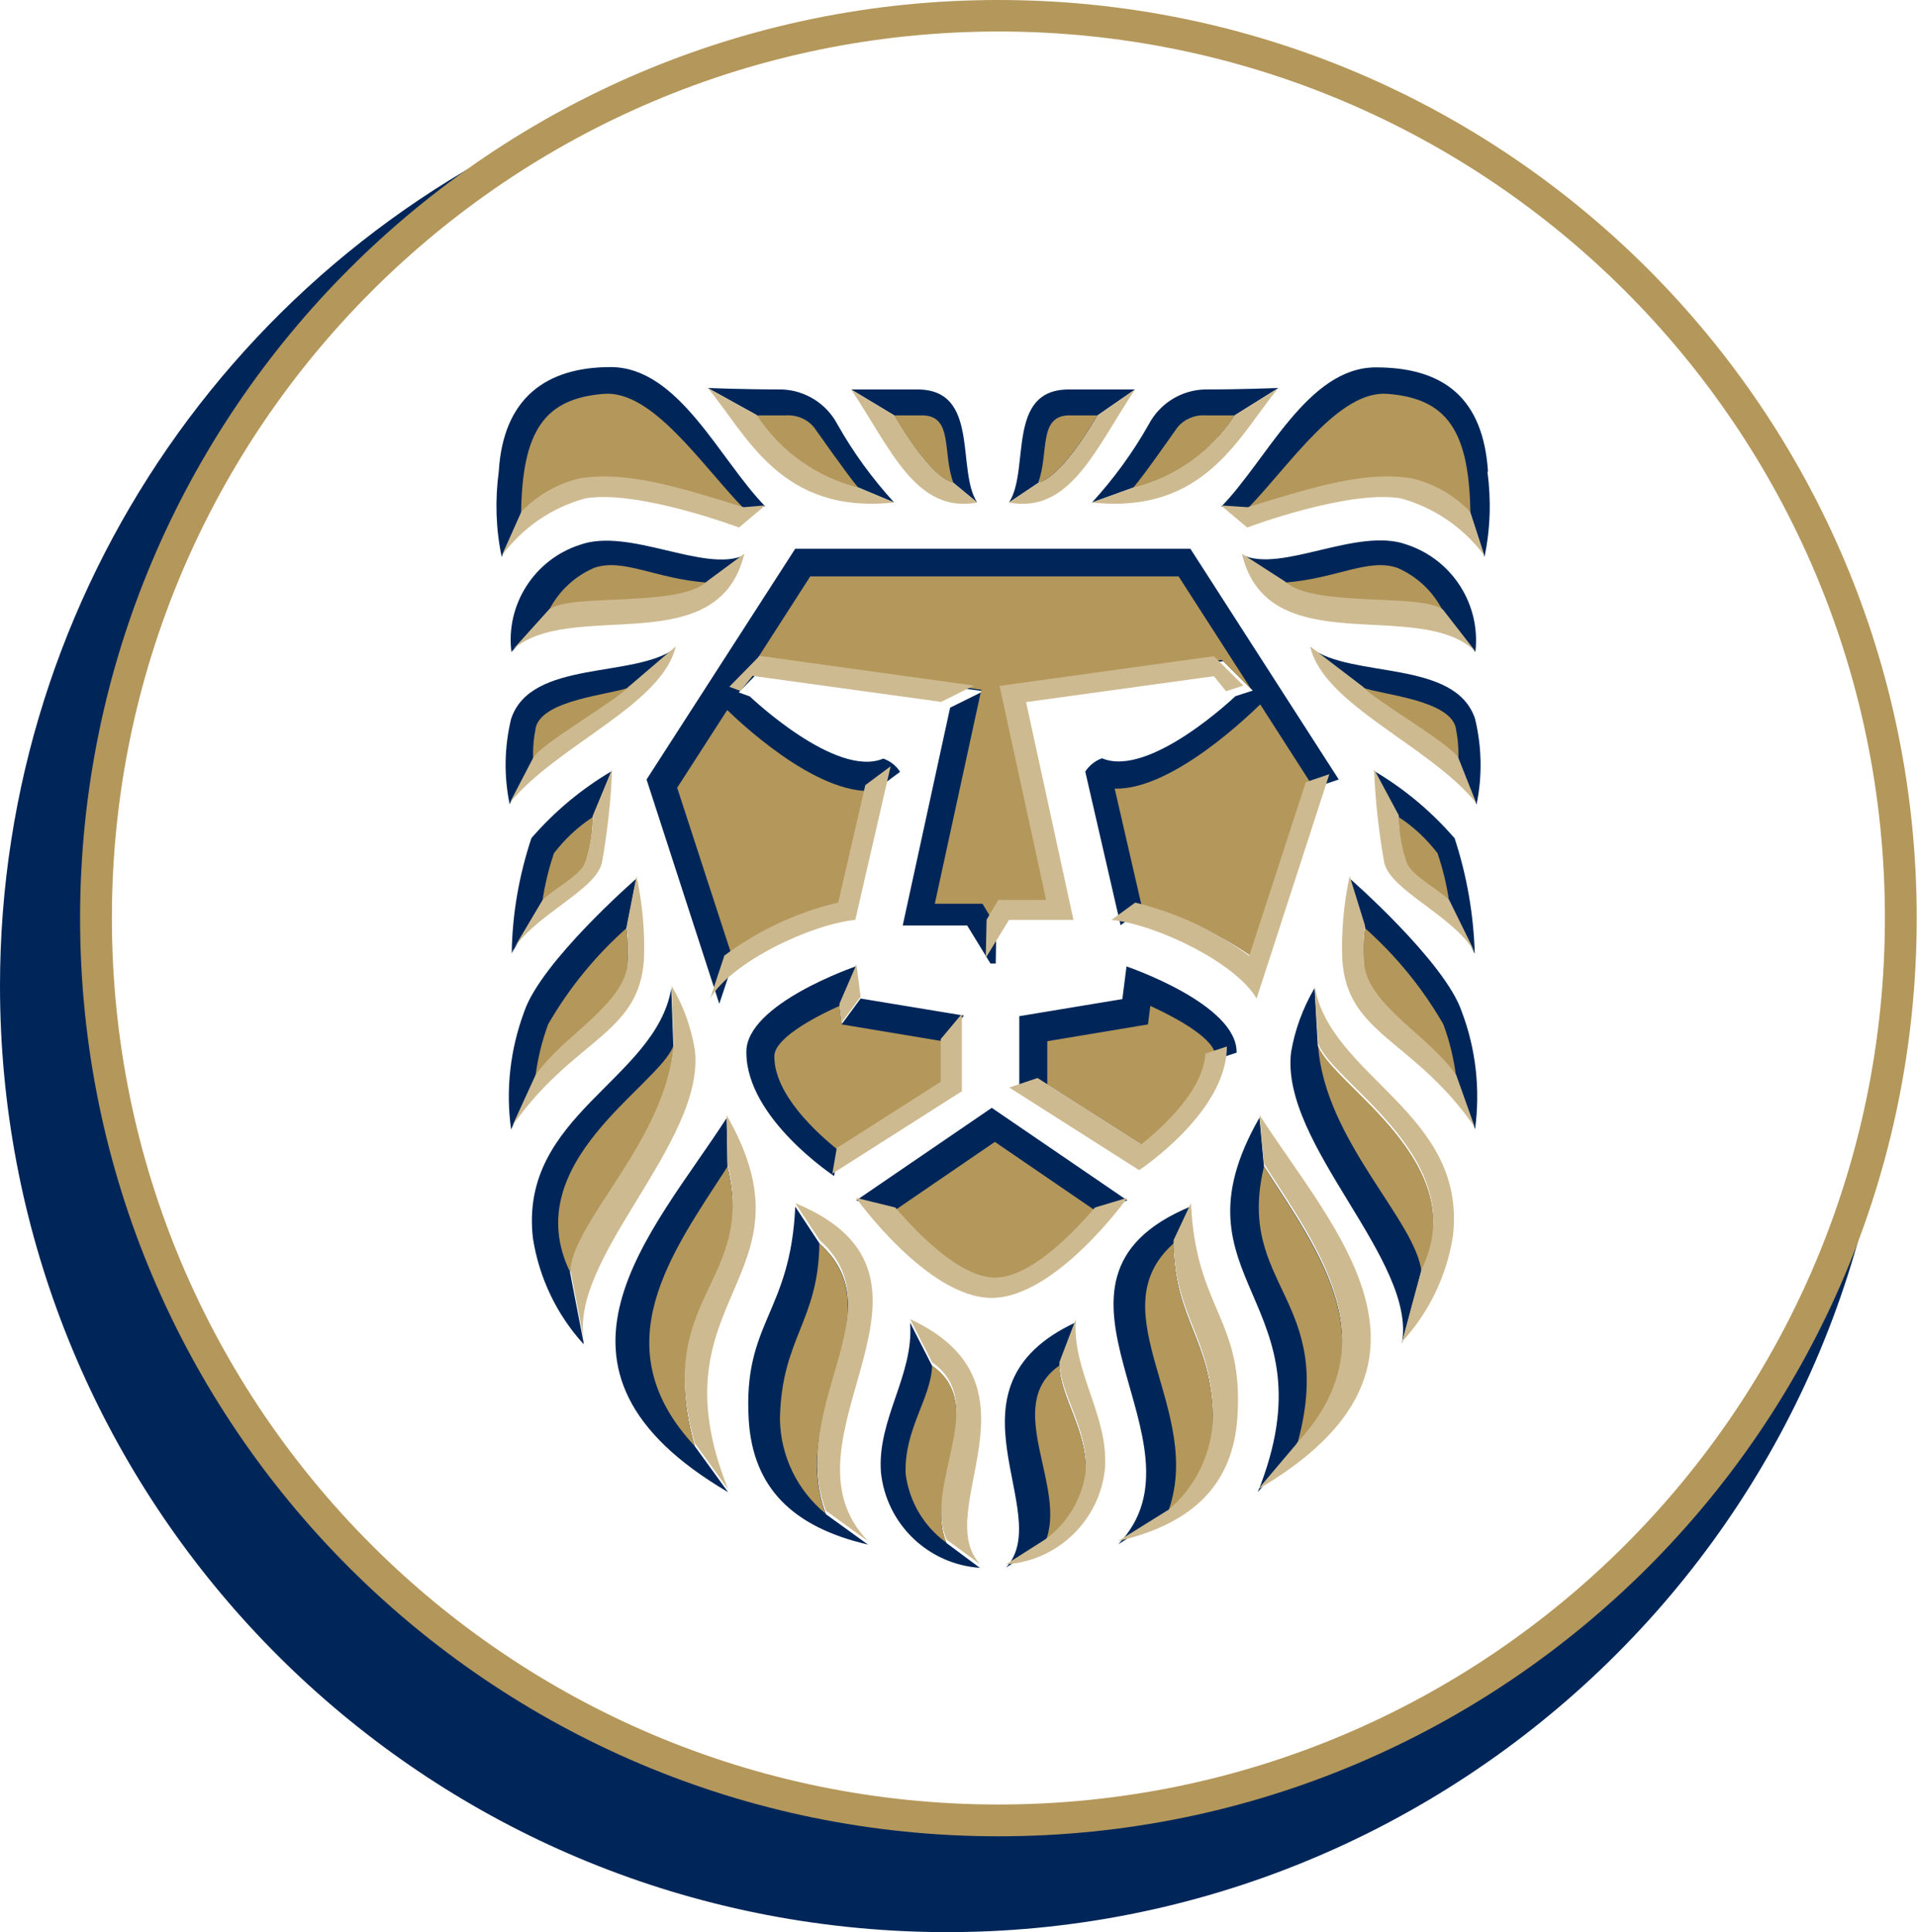 <svg xmlns="http://www.w3.org/2000/svg" id="Layer_2" data-name="Layer 2" viewBox="0 0 65.11 65.64"><defs><style>      .cls-1 {        fill: #002659;      }      .cls-2 {        fill: #b4975a;      }      .cls-3 {        fill: #ceba90;      }    </style></defs><g id="Layer_1-2" data-name="Layer 1"><g id="Group_1" data-name="Group 1"><path id="Path_1" data-name="Path 1" class="cls-1" d="M33.84,31.41l-.02,1.32h-.18l-.79-1.29h-2.19l1.61-7.4,1.13-.56-7.28-1.01-1.03,1.05.38.14s2.92,2.79,4.53,2.11c.23.08.44.24.57.45l-.86.64-.92,3.99c-1.4.34-2.72.95-3.88,1.81l-.48,1.44-2.47-7.62,5.05-7.84h13.42l5.04,7.84-.8.27-1.92,5.9c-1.16-.86-2.48-1.48-3.88-1.81l-.81.59-1.2-5.22c.14-.21.34-.37.57-.45,1.61.68,4.53-2.11,4.53-2.11l.59-.19-1-1-7.28,1.01,1.58,7.27h-1.62l-.41.66ZM26.56,13.23c.79.03,1.51.48,1.88,1.18.54.96,1.19,1.85,1.93,2.66l-1.22-.51c-1.42-.35-2.65-1.23-3.45-2.46l-1.66-.92s1.23.05,2.52.05M38.26,32.83s3.78,1.28,3.74,2.93l-.73.24c-.08,1.25-1.45,2.51-2.17,3.08l-3.53-2.25-.95.32v-2.63l3.5-.58.14-1.1ZM33.68,37.63l4.61,3.15-1.1.33c-.77.9-2.21,2.38-3.39,2.38s-2.62-1.48-3.39-2.38l-1.33-.33,4.61-3.15ZM36.54,44.92l-.56,1.47c.04,1.12.95,2.17.9,3.68-.12.94-.62,1.79-1.39,2.34l-1.32.84c1.7-1.84-2.41-6.11,2.37-8.33M40.45,40.97l-.59,1.26c.03,2.66,1.29,3.22,1.34,5.98-.02,1.24-.59,2.42-1.55,3.21l-1.67,1.04c3.33-3.46-3.67-8.94,2.47-11.48M42.78,37.97l.15,1.65c1.9,2.94,4.29,6.11,1.11,9.51l-1.32,1.56c2.63-6.57-3.13-7.14.05-12.71M44.65,33.58l.11,1.95c.51,1.38,5.32,3.96,3.51,7.68l-.66,2.45c.55-2.83-4.13-6.77-3.76-9.91.13-.77.4-1.5.79-2.17M49.4,28.46c.42,1.27.65,2.6.69,3.94l-.87-1.77c-.46-.43-1.16-.76-1.42-1.21-.19-.53-.28-1.09-.29-1.66l-.84-1.57c1.02.6,1.94,1.37,2.72,2.27M43.42,13.18l-1.47.92c-.8,1.23-2.03,2.11-3.45,2.46l-1.41.51c.74-.81,1.39-1.7,1.93-2.66.37-.7,1.09-1.15,1.88-1.18,1.29,0,2.52-.05,2.52-.05M38.55,13.23l-1.27.88c-.34.6-1.32,2.15-2.01,2.29l-1,.67c.72-1.1-.11-3.84,2.03-3.84h2.25ZM50.52,16.02c.13.97.1,1.95-.1,2.9l-.48-1.5c-.54-.56-1.22-.96-1.98-1.13-1.55-.25-3.22.25-5.57.98l-.91-.06c1.55-1.58,2.93-4.73,5.25-4.73s3.65,1.06,3.81,3.55M42.19,18.85c1.34.63,3.91-.96,5.59-.35,1.54.51,2.52,2.03,2.33,3.65l-1.09-1.41c-.77-.56-4.42-.05-5.36-.95l-1.46-.94ZM44.52,22.01c1.39,1.05,4.91.38,5.58,2.41.23.95.25,1.95.05,2.91l-.62-1.53c-.3-.51-2.99-2.04-3.25-2.43l-1.76-1.35ZM45.84,29.84s3.24,2.83,3.81,4.53c.48,1.27.63,2.64.45,3.99l-.63-1.77c-.95-1.36-2.96-2.35-3.13-3.77-.04-.44-.03-.87.03-1.31l-.52-1.68ZM17.71,17.42l-.67,1.5c-.2-.95-.23-1.93-.1-2.9.15-2.49,1.6-3.55,3.8-3.55,2.32,0,3.7,3.15,5.25,4.73l-.73.06c-2.35-.73-4.02-1.23-5.57-.98-.76.18-1.44.57-1.98,1.13M18.11,25.79l-.8,1.53c-.2-.96-.18-1.95.05-2.9.67-2.03,4.21-1.36,5.59-2.41l-1.59,1.36c-.26.39-2.94,1.92-3.25,2.43M18.42,30.63l-1.04,1.75c.02-1.33.25-2.65.67-3.91.78-.9,1.7-1.67,2.72-2.27l-.65,1.57c0,.56-.1,1.12-.29,1.66-.25.44-.95.78-1.42,1.21M18.17,36.61l-.81,1.76c-.19-1.35-.03-2.72.44-3.99.57-1.71,3.81-4.53,3.81-4.53l-.33,1.68c.05.43.06.87.03,1.31-.17,1.42-2.18,2.41-3.13,3.77M19.36,43.22l.46,2.38v.06c-.91-1-1.51-2.25-1.72-3.6-.48-4.18,4.16-5.36,4.7-8.48l.07,1.95c-.23,3.22-3.33,5.94-3.51,7.68M23.6,49.13l1.13,1.56c-7.13-4.18-2.58-8.79-.05-12.71l.03,1.65c.98,4.09-2.53,4.49-1.11,9.5M28.04,51.43l1.44,1.04c-2.58-.6-3.91-1.95-4.05-4.24-.2-3.32,1.42-3.61,1.58-7.24l.83,1.26c2.64,2.34-1.12,5.7.21,9.18M32.15,52.42l1.13.84c-1.76-.12-3.18-1.49-3.36-3.25-.13-1.81,1.13-3.3.99-5.08l.75,1.47c1.97,1.37-.32,4.16.49,6.02M18.64,20.75l-1.27,1.4c-.2-1.61.78-3.14,2.32-3.64,1.67-.61,4.25.97,5.59.35l-1.27.94c-.95.9-4.59.39-5.36.95M28.91,13.23h2.25c2.14,0,1.31,2.74,2.03,3.84l-.81-.67c-.69-.14-1.67-1.69-2.01-2.29l-1.46-.88ZM28.48,39.08l-.15.87s-2.98-1.96-2.98-4.2c-.03-1.65,3.74-2.93,3.74-2.93l-.58,1.34.08.63.64-.87,3.51.58-.72.86v1.46l-3.53,2.25Z"></path><path id="Path_2" data-name="Path 2" class="cls-2" d="M24.7,24.12c.25.24,3.01,2.94,5.02,2.74l-.92,3.99c-1.4.34-2.72.95-3.88,1.81l-1.92-5.9,1.7-2.64Z"></path><path id="Path_3" data-name="Path 3" class="cls-2" d="M32.38,16.4c-.69-.14-1.67-1.69-2.01-2.29h.94c1.08,0,.69,1.27,1.07,2.29"></path><path id="Path_4" data-name="Path 4" class="cls-2" d="M24,19.79c-.95.9-4.59.39-5.36.95.33-.65.87-1.16,1.54-1.45.99-.34,2.08.37,3.82.5"></path><path id="Path_5" data-name="Path 5" class="cls-2" d="M31.66,46.39c1.97,1.37-.32,4.16.49,6.02-.77-.55-1.27-1.4-1.39-2.34-.06-1.51.86-2.56.9-3.68"></path><path id="Path_6" data-name="Path 6" class="cls-2" d="M27.83,42.24c2.64,2.35-1.12,5.7.21,9.18-.96-.79-1.53-1.96-1.55-3.21.05-2.76,1.31-3.31,1.34-5.98"></path><path id="Path_7" data-name="Path 7" class="cls-2" d="M23.6,49.13c-3.17-3.4-.79-6.56,1.11-9.5.98,4.09-2.53,4.49-1.11,9.5"></path><path id="Path_8" data-name="Path 8" class="cls-2" d="M22.87,35.53c-.23,3.22-3.33,5.94-3.51,7.68-1.8-3.72,3-6.31,3.51-7.68"></path><path id="Path_9" data-name="Path 9" class="cls-2" d="M21.28,31.52c.05.43.06.87.03,1.31-.17,1.42-2.18,2.41-3.13,3.77.08-.62.22-1.22.44-1.81.71-1.23,1.61-2.33,2.67-3.27"></path><path id="Path_10" data-name="Path 10" class="cls-2" d="M18.81,28.99c.37-.48.81-.9,1.32-1.23,0,.56-.1,1.12-.29,1.66-.25.44-.95.78-1.42,1.21.08-.55.21-1.1.39-1.63"></path><path id="Path_11" data-name="Path 11" class="cls-2" d="M21.36,23.36c-.26.39-2.94,1.92-3.25,2.43-.02-.37.02-.73.09-1.09.25-.93,2.51-1.1,3.15-1.34"></path><path id="Path_12" data-name="Path 12" class="cls-2" d="M29.15,16.57c-1.42-.35-2.65-1.23-3.45-2.46h1.01c.36-.02.71.13.94.41.09.12,1.1,1.57,1.51,2.06"></path><path id="Path_13" data-name="Path 13" class="cls-2" d="M25.25,17.26c-2.35-.73-4.02-1.23-5.57-.98-.76.18-1.44.57-1.98,1.13.04-2.81.82-3.87,2.8-4.03,1.65-.14,3.3,2.38,4.75,3.88"></path><path id="Path_14" data-name="Path 14" class="cls-2" d="M35.98,46.39c-1.97,1.37.32,4.16-.49,6.02.77-.55,1.27-1.4,1.39-2.34.05-1.51-.86-2.56-.9-3.68"></path><path id="Path_15" data-name="Path 15" class="cls-2" d="M39.86,42.24c-2.64,2.35,1.12,5.7-.21,9.18.96-.79,1.52-1.96,1.55-3.21-.05-2.76-1.31-3.31-1.34-5.98"></path><path id="Path_16" data-name="Path 16" class="cls-2" d="M44.04,49.13c3.17-3.4.78-6.56-1.11-9.5-.98,4.09,2.53,4.49,1.11,9.5"></path><path id="Path_17" data-name="Path 17" class="cls-2" d="M44.77,35.53c.23,3.22,3.33,5.94,3.51,7.68,1.8-3.72-3-6.31-3.51-7.68"></path><path id="Path_18" data-name="Path 18" class="cls-2" d="M46.36,31.52c-.06.43-.06.87-.03,1.31.17,1.42,2.18,2.41,3.13,3.77-.08-.62-.22-1.22-.44-1.81-.71-1.23-1.61-2.33-2.67-3.27"></path><path id="Path_19" data-name="Path 19" class="cls-2" d="M48.83,28.99c-.37-.48-.81-.9-1.32-1.23,0,.56.1,1.12.29,1.66.25.44.96.78,1.42,1.21-.08-.55-.21-1.1-.39-1.63"></path><path id="Path_20" data-name="Path 20" class="cls-2" d="M46.28,23.36c.26.39,2.94,1.92,3.25,2.43.02-.37-.02-.73-.09-1.09-.25-.93-2.51-1.1-3.15-1.34"></path><path id="Path_21" data-name="Path 21" class="cls-2" d="M43.64,19.79c.95.9,4.59.39,5.36.95-.33-.65-.87-1.16-1.54-1.45-.99-.34-2.08.37-3.82.5"></path><path id="Path_22" data-name="Path 22" class="cls-2" d="M38.49,16.57c1.42-.35,2.65-1.23,3.45-2.46h-1.01c-.36-.02-.71.13-.94.41-.09.12-1.09,1.57-1.51,2.06"></path><path id="Path_23" data-name="Path 23" class="cls-2" d="M35.26,16.4c.69-.14,1.67-1.69,2.01-2.29h-.94c-1.08,0-.69,1.27-1.07,2.29"></path><path id="Path_24" data-name="Path 24" class="cls-2" d="M42.39,17.26c2.35-.73,4.02-1.23,5.57-.98.76.18,1.44.57,1.98,1.13-.04-2.81-.82-3.87-2.8-4.03-1.66-.14-3.3,2.38-4.75,3.88"></path><path id="Path_25" data-name="Path 25" class="cls-2" d="M41.28,35.89c-.08,1.36-1.46,2.61-2.18,3.19l-3.53-2.25v-1.46l3.42-.57.08-.63c.95.44,2.22,1.14,2.21,1.72"></path><path id="Path_26" data-name="Path 26" class="cls-2" d="M37.18,41.11c-.77.9-2.21,2.38-3.39,2.38s-2.62-1.48-3.39-2.38l3.39-2.32,3.39,2.32Z"></path><path id="Path_27" data-name="Path 27" class="cls-2" d="M28.59,34.8l3.42.57v1.46l-3.53,2.25c-.74-.59-2.18-1.9-2.18-3.19-.01-.59,1.26-1.29,2.21-1.72l.08.63Z"></path></g><path id="Path_28" data-name="Path 28" class="cls-2" d="M33.77,31.37l-.4-.67h-1.62l1.58-7.27-7.28-1.01-1.03,1.05,2.5-3.89h12.51l2.47,3.84-1-1-7.28,1,1.58,7.27h-1.62l-.4.66Z"></path><g id="Group_2" data-name="Group 2"><path id="Path_29" data-name="Path 29" class="cls-2" d="M42.81,23.94l1.77,2.76-1.92,5.9c-1.16-.86-2.48-1.48-3.88-1.81l-.92-4c1.98.06,4.69-2.62,4.94-2.86"></path></g><path id="Path_31" data-name="Path 31" class="cls-1" d="M0,33.49C0,20.11,8.28,8.13,20.8,3.4,5.45,10.65-1.12,28.97,6.13,44.31c7.25,15.35,25.56,21.91,40.91,14.66,8.89-4.2,15.23-12.4,17.07-22.05-1.9,17.65-17.74,30.42-35.4,28.53C12.38,63.7,0,49.91,0,33.49"></path><path id="Path_32" data-name="Path 32" class="cls-2" d="M2.72,31.19C2.72,13.97,16.69,0,33.91,0c17.23,0,31.19,13.96,31.19,31.19s-13.96,31.19-31.19,31.19h0c-17.23,0-31.19-13.96-31.19-31.19M3.8,31.19c0,16.63,13.48,30.11,30.11,30.11,16.63,0,30.11-13.48,30.11-30.12,0-16.63-13.48-30.11-30.11-30.11C17.28,1.08,3.8,14.56,3.8,31.19"></path><path id="Path_33" data-name="Path 33" class="cls-3" d="M17.37,22.11c1.94-1.83,7.02.43,7.91-3.3l-1.27.94c-.95.9-4.59.39-5.36.95l-1.27,1.41Z"></path><path id="Path_34" data-name="Path 34" class="cls-3" d="M17.04,18.88c.7-.95,1.7-1.64,2.84-1.95,1.79-.3,5.19.98,5.22.99l.89-.75-.73.06c-2.35-.73-4.02-1.23-5.57-.98-.76.18-1.44.57-1.98,1.13l-.67,1.5Z"></path><path id="Path_35" data-name="Path 35" class="cls-3" d="M21.36,23.31c-.26.39-2.94,1.92-3.25,2.43l-.8,1.54c1.6-1.97,5.18-3.33,5.64-5.32l-1.59,1.36Z"></path><path id="Path_36" data-name="Path 36" class="cls-3" d="M17.37,32.34c.77-1.26,2.82-2.07,3.07-3.01.19-1.06.31-2.13.35-3.2l-.65,1.57c0,.56-.1,1.12-.29,1.66-.25.44-.96.78-1.42,1.21l-1.05,1.77Z"></path><path id="Path_37" data-name="Path 37" class="cls-3" d="M17.37,38.29c2.08-3,4.32-3.12,4.5-5.67.04-.96-.05-1.92-.25-2.86l-.33,1.68c.05.43.06.87.03,1.31-.17,1.42-2.18,2.41-3.13,3.77l-.81,1.77Z"></path><path id="Path_38" data-name="Path 38" class="cls-3" d="M19.84,45.57c-.55-2.83,4.13-6.77,3.76-9.91-.13-.77-.39-1.5-.79-2.17l.07,1.95c-.23,3.22-3.33,5.94-3.51,7.68l.47,2.45Z"></path><path id="Path_39" data-name="Path 39" class="cls-3" d="M24.73,50.59c-2.63-6.57,3.13-7.14-.05-12.71l.03,1.65c.98,4.09-2.53,4.49-1.11,9.5l1.13,1.56Z"></path><path id="Path_40" data-name="Path 40" class="cls-3" d="M29.48,52.35c-3.33-3.46,3.67-8.94-2.47-11.48l.83,1.26c2.64,2.35-1.12,5.7.21,9.19l1.44,1.04Z"></path><path id="Path_41" data-name="Path 41" class="cls-3" d="M31.66,46.28c1.97,1.37-.32,4.16.49,6.02l1.14.84c-1.7-1.84,2.4-6.11-2.38-8.33l.75,1.47Z"></path><path id="Path_42" data-name="Path 42" class="cls-3" d="M24.04,13.18c1.34,1.61,2.47,4.3,6.33,3.89l-1.22-.51c-1.42-.35-2.65-1.24-3.45-2.46l-1.66-.92Z"></path><path id="Path_43" data-name="Path 43" class="cls-3" d="M28.91,13.23c1.34,2.01,2.2,4.23,4.28,3.84l-.81-.67c-.69-.14-1.67-1.69-2.01-2.29l-1.46-.88Z"></path><path id="Path_44" data-name="Path 44" class="cls-3" d="M36.54,44.81c-.14,1.78,1.12,3.27.99,5.08-.18,1.76-1.6,3.13-3.36,3.25l1.32-.84c.77-.55,1.27-1.4,1.39-2.34.05-1.51-.86-2.56-.9-3.68l.56-1.47Z"></path><path id="Path_45" data-name="Path 45" class="cls-3" d="M39.65,51.32c.96-.79,1.52-1.96,1.55-3.21-.05-2.76-1.31-3.32-1.34-5.98l.59-1.26c.17,3.63,1.79,3.92,1.58,7.24-.14,2.28-1.47,3.64-4.05,4.24l1.67-1.04Z"></path><path id="Path_46" data-name="Path 46" class="cls-3" d="M44.04,49.03c3.17-3.4.78-6.56-1.11-9.5l-.15-1.65c2.53,3.92,7.08,8.53-.05,12.71l1.32-1.56Z"></path><path id="Path_47" data-name="Path 47" class="cls-3" d="M48.28,43.13c1.8-3.72-3-6.31-3.51-7.68l-.12-1.95c.54,3.11,5.17,4.3,4.7,8.48-.21,1.35-.81,2.6-1.73,3.6l.66-2.45Z"></path><path id="Path_48" data-name="Path 48" class="cls-3" d="M46.28,23.31c.26.39,2.94,1.92,3.25,2.43l.61,1.54c-1.6-1.97-5.19-3.33-5.64-5.32l1.78,1.36Z"></path><path id="Path_49" data-name="Path 49" class="cls-3" d="M50.09,22.11c-1.94-1.83-7.02.43-7.91-3.3l1.46.94c.95.9,4.59.39,5.36.95l1.09,1.4Z"></path><path id="Path_50" data-name="Path 50" class="cls-3" d="M50.42,18.88c-.7-.95-1.71-1.64-2.84-1.95-1.79-.3-5.19.98-5.22.99l-.89-.75.91.06c2.35-.73,4.02-1.23,5.57-.98.76.18,1.44.57,1.98,1.13l.49,1.5Z"></path><path id="Path_51" data-name="Path 51" class="cls-3" d="M43.42,13.18c-1.34,1.61-2.48,4.3-6.33,3.89l1.41-.51c1.42-.35,2.65-1.24,3.45-2.46l1.48-.92Z"></path><path id="Path_52" data-name="Path 52" class="cls-3" d="M38.55,13.23c-1.34,2.01-2.2,4.23-4.28,3.84l1-.67c.69-.14,1.67-1.69,2.01-2.29l1.27-.88Z"></path><path id="Path_53" data-name="Path 53" class="cls-3" d="M50.09,32.34c-.77-1.26-2.82-2.07-3.07-3.01-.19-1.06-.31-2.13-.35-3.2l.84,1.57c0,.56.1,1.12.29,1.66.25.44.95.78,1.42,1.21l.87,1.77Z"></path><path id="Path_54" data-name="Path 54" class="cls-3" d="M50.09,38.29c-2.08-3-4.32-3.12-4.5-5.67-.04-.96.05-1.92.25-2.86l.52,1.68c-.06.43-.06.87-.03,1.31.17,1.42,2.18,2.41,3.13,3.77l.63,1.77Z"></path><path id="Path_55" data-name="Path 55" class="cls-3" d="M29.07,40.69s2.43,3.4,4.61,3.4,4.61-3.4,4.61-3.4l-1.1.33c-.77.9-2.21,2.38-3.39,2.38s-2.62-1.48-3.39-2.38l-1.34-.33Z"></path><path id="Path_56" data-name="Path 56" class="cls-3" d="M31.95,35.29v1.46l-3.53,2.25-.15.87,4.4-2.8v-2.63l-.72.86Z"></path><path id="Path_57" data-name="Path 57" class="cls-3" d="M28.51,34.1l.08.63.64-.87-.14-1.1-.58,1.34Z"></path><path id="Path_58" data-name="Path 58" class="cls-3" d="M24.59,32.47c1.16-.86,2.47-1.48,3.88-1.81l.92-3.99.86-.64-1.2,5.22c-1.52.15-4.22,1.44-4.93,2.67l.48-1.45Z"></path><path id="Path_59" data-name="Path 59" class="cls-3" d="M38.55,30.66c1.4.34,2.72.95,3.88,1.81l1.92-5.9.8-.27-2.47,7.62c-.72-1.23-3.42-2.52-4.93-2.67l.81-.59Z"></path><path id="Path_60" data-name="Path 60" class="cls-3" d="M31.94,23.84l-6.38-.88s-.41.51-.41.51l-.38-.14,1.03-1.05,7.28,1.01-1.13.56Z"></path><path id="Path_61" data-name="Path 61" class="cls-3" d="M33.48,32.54l.79-1.29h2.19l-1.61-7.4,6.38-.88s.41.51.41.51l.59-.19-1-1-7.28,1.01,1.58,7.27h-1.62l-.4.67-.03,1.32Z"></path><path id="Path_62" data-name="Path 62" class="cls-3" d="M34.29,36.95l4.4,2.8s2.98-1.96,2.98-4.2l-.73.24c-.07,1.25-1.46,2.51-2.17,3.08l-3.53-2.25-.95.32Z"></path></g></svg>